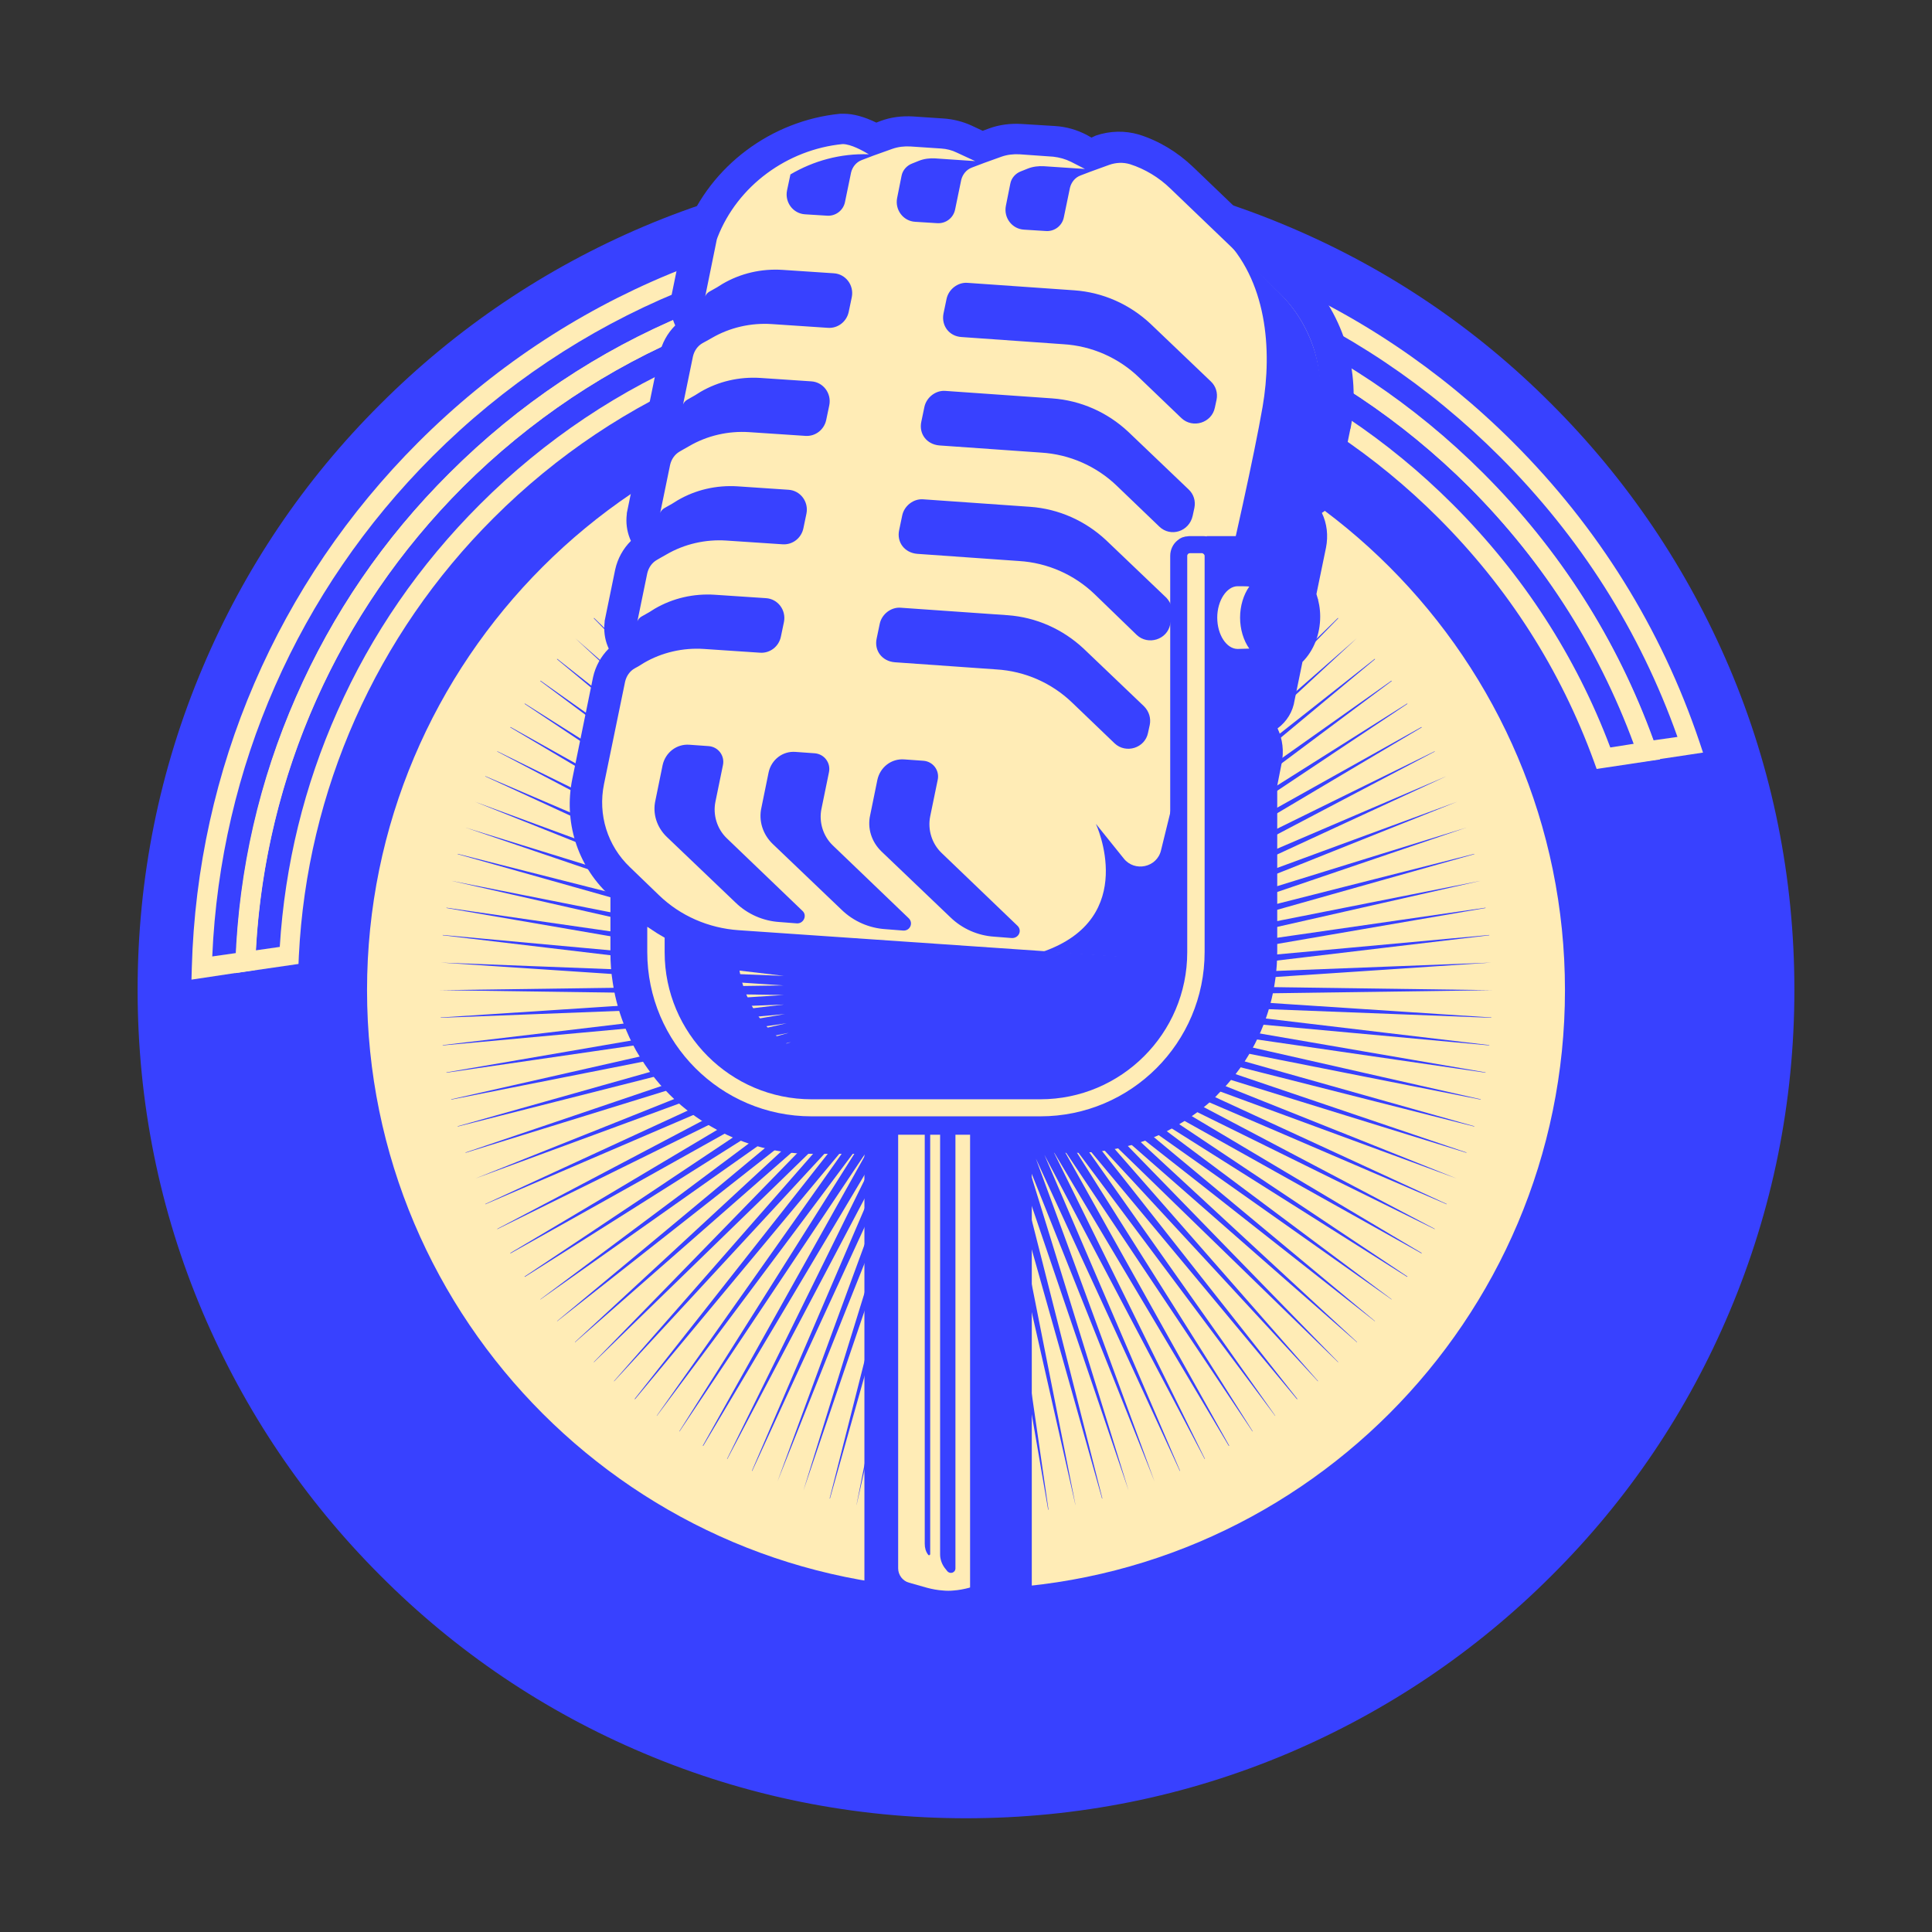 <svg xmlns="http://www.w3.org/2000/svg" xmlns:xlink="http://www.w3.org/1999/xlink" width="500" zoomAndPan="magnify"
     viewBox="0 0 375 375" height="500" preserveAspectRatio="xMidYMid meet" version="1.0">
    <rect x="0" y="0" width="375" height="375" fill="#333333" stroke="none"/>
    <defs>
        <g/>
        <clipPath id="023f24adaa">
            <path d="M 27 31 L 348 31 L 348 352.828 L 27 352.828 Z M 27 31 " clip-rule="nonzero"/>
        </clipPath>
        <clipPath id="4ef13b65a4">
            <path d="M 26.695 31 L 348.445 31 L 348.445 352.828 L 26.695 352.828 Z M 26.695 31 "
                  clip-rule="nonzero"/>
        </clipPath>
        <clipPath id="11d70602e6">
            <path d="M 110 22.078 L 263 22.078 L 263 316 L 110 316 Z M 110 22.078 " clip-rule="nonzero"/>
        </clipPath>
    </defs>
    <g clip-path="url(#023f24adaa)">
        <path fill="#3841ff"
              d="M 347.957 192.195 C 347.957 194.824 347.895 197.449 347.766 200.07 C 347.637 202.691 347.445 205.312 347.188 207.926 C 346.93 210.539 346.609 213.145 346.223 215.742 C 345.836 218.34 345.387 220.926 344.875 223.5 C 344.363 226.078 343.789 228.637 343.148 231.184 C 342.512 233.734 341.812 236.262 341.051 238.777 C 340.289 241.289 339.465 243.781 338.578 246.254 C 337.695 248.727 336.75 251.176 335.746 253.602 C 334.738 256.027 333.676 258.43 332.555 260.801 C 331.43 263.176 330.25 265.52 329.012 267.836 C 327.773 270.152 326.48 272.438 325.129 274.688 C 323.781 276.941 322.375 279.16 320.918 281.344 C 319.457 283.527 317.945 285.672 316.383 287.781 C 314.816 289.891 313.203 291.961 311.535 293.992 C 309.871 296.02 308.156 298.008 306.391 299.953 C 304.629 301.898 302.82 303.801 300.961 305.66 C 299.105 307.516 297.203 309.324 295.258 311.09 C 293.312 312.852 291.324 314.566 289.293 316.234 C 287.266 317.898 285.195 319.516 283.086 321.078 C 280.977 322.645 278.828 324.156 276.645 325.613 C 274.461 327.074 272.246 328.477 269.992 329.828 C 267.738 331.176 265.457 332.473 263.141 333.711 C 260.824 334.945 258.48 336.129 256.105 337.25 C 253.73 338.371 251.332 339.438 248.906 340.441 C 246.48 341.445 244.031 342.391 241.559 343.277 C 239.086 344.16 236.59 344.984 234.078 345.746 C 231.566 346.508 229.035 347.211 226.488 347.848 C 223.941 348.484 221.379 349.059 218.805 349.574 C 216.227 350.086 213.641 350.535 211.043 350.918 C 208.445 351.305 205.84 351.625 203.227 351.883 C 200.613 352.141 197.996 352.332 195.375 352.461 C 192.75 352.59 190.125 352.656 187.5 352.656 C 184.875 352.656 182.25 352.59 179.625 352.461 C 177.004 352.332 174.387 352.141 171.773 351.883 C 169.16 351.625 166.555 351.305 163.957 350.918 C 161.359 350.535 158.77 350.086 156.195 349.574 C 153.621 349.059 151.059 348.484 148.512 347.848 C 145.965 347.211 143.434 346.508 140.922 345.746 C 138.406 344.984 135.914 344.16 133.441 343.277 C 130.969 342.391 128.52 341.445 126.094 340.441 C 123.668 339.438 121.27 338.371 118.895 337.25 C 116.52 336.129 114.176 334.945 111.859 333.711 C 109.543 332.473 107.258 331.176 105.008 329.828 C 102.754 328.477 100.535 327.074 98.352 325.613 C 96.168 324.156 94.023 322.645 91.914 321.078 C 89.805 319.516 87.734 317.898 85.707 316.234 C 83.676 314.566 81.688 312.852 79.742 311.09 C 77.797 309.324 75.895 307.516 74.039 305.66 C 72.18 303.801 70.371 301.898 68.605 299.953 C 66.844 298.008 65.129 296.02 63.465 293.992 C 61.797 291.961 60.184 289.891 58.617 287.781 C 57.055 285.672 55.543 283.527 54.082 281.344 C 52.625 279.16 51.219 276.941 49.871 274.688 C 48.52 272.438 47.227 270.152 45.988 267.836 C 44.75 265.52 43.57 263.176 42.445 260.801 C 41.324 258.43 40.258 256.027 39.254 253.602 C 38.25 251.176 37.305 248.727 36.422 246.254 C 35.535 243.781 34.711 241.289 33.949 238.777 C 33.188 236.262 32.488 233.734 31.848 231.184 C 31.211 228.637 30.637 226.078 30.125 223.5 C 29.613 220.926 29.164 218.34 28.777 215.742 C 28.391 213.145 28.07 210.539 27.812 207.926 C 27.555 205.312 27.363 202.691 27.234 200.07 C 27.105 197.449 27.039 194.824 27.039 192.195 C 27.039 189.57 27.105 186.945 27.234 184.324 C 27.363 181.699 27.555 179.082 27.812 176.469 C 28.07 173.855 28.391 171.25 28.777 168.652 C 29.164 166.055 29.613 163.469 30.125 160.895 C 30.637 158.316 31.211 155.754 31.848 153.207 C 32.488 150.66 33.188 148.133 33.949 145.617 C 34.711 143.105 35.535 140.613 36.422 138.141 C 37.305 135.668 38.25 133.219 39.254 130.793 C 40.258 128.367 41.324 125.965 42.445 123.59 C 43.57 121.219 44.75 118.871 45.988 116.559 C 47.227 114.242 48.52 111.957 49.871 109.703 C 51.219 107.453 52.625 105.234 54.082 103.051 C 55.543 100.867 57.055 98.719 58.617 96.613 C 60.184 94.504 61.797 92.434 63.465 90.402 C 65.129 88.371 66.844 86.387 68.605 84.438 C 70.371 82.492 72.18 80.594 74.039 78.734 C 75.895 76.879 77.797 75.066 79.742 73.305 C 81.688 71.539 83.676 69.824 85.707 68.16 C 87.734 66.496 89.805 64.879 91.914 63.316 C 94.023 61.75 96.168 60.238 98.352 58.781 C 100.535 57.32 102.754 55.918 105.008 54.566 C 107.258 53.215 109.543 51.922 111.859 50.684 C 114.176 49.445 116.52 48.266 118.895 47.145 C 121.27 46.02 123.668 44.957 126.094 43.953 C 128.52 42.945 130.969 42.004 133.441 41.117 C 135.914 40.234 138.406 39.41 140.922 38.648 C 143.434 37.883 145.965 37.184 148.512 36.547 C 151.059 35.91 153.621 35.332 156.195 34.82 C 158.77 34.309 161.359 33.859 163.957 33.473 C 166.555 33.09 169.16 32.77 171.773 32.512 C 174.387 32.254 177.004 32.059 179.625 31.93 C 182.25 31.801 184.875 31.738 187.5 31.738 C 190.125 31.738 192.75 31.801 195.375 31.93 C 197.996 32.059 200.613 32.254 203.227 32.512 C 205.84 32.77 208.445 33.09 211.043 33.473 C 213.641 33.859 216.227 34.309 218.805 34.82 C 221.379 35.332 223.941 35.91 226.488 36.547 C 229.035 37.184 231.566 37.883 234.078 38.648 C 236.59 39.41 239.086 40.234 241.559 41.117 C 244.031 42.004 246.48 42.945 248.906 43.953 C 251.332 44.957 253.73 46.02 256.105 47.145 C 258.48 48.266 260.824 49.445 263.141 50.684 C 265.457 51.922 267.738 53.215 269.992 54.566 C 272.246 55.918 274.461 57.32 276.645 58.781 C 278.828 60.238 280.977 61.75 283.086 63.316 C 285.195 64.879 287.266 66.496 289.293 68.16 C 291.324 69.824 293.312 71.539 295.258 73.305 C 297.203 75.066 299.105 76.879 300.961 78.734 C 302.82 80.594 304.629 82.492 306.391 84.438 C 308.156 86.387 309.871 88.371 311.535 90.402 C 313.203 92.434 314.816 94.504 316.383 96.613 C 317.945 98.719 319.457 100.867 320.918 103.051 C 322.375 105.234 323.781 107.453 325.129 109.703 C 326.48 111.957 327.773 114.242 329.012 116.559 C 330.25 118.871 331.43 121.219 332.555 123.59 C 333.676 125.965 334.738 128.367 335.746 130.793 C 336.75 133.219 337.695 135.668 338.578 138.141 C 339.465 140.613 340.289 143.105 341.051 145.617 C 341.812 148.133 342.512 150.66 343.148 153.207 C 343.789 155.754 344.363 158.316 344.875 160.895 C 345.387 163.469 345.836 166.055 346.223 168.652 C 346.609 171.25 346.93 173.855 347.188 176.469 C 347.445 179.082 347.637 181.699 347.766 184.324 C 347.895 186.945 347.957 189.57 347.957 192.195 Z M 347.957 192.195 "
              fill-opacity="1" fill-rule="nonzero"/>
    </g>
    <g clip-path="url(#4ef13b65a4)">
        <path fill="#3841ff"
              d="M 187.5 352.922 C 165.797 352.922 144.754 348.688 124.902 340.281 C 105.781 332.211 88.578 320.629 73.82 305.809 C 59.066 291.055 47.488 273.848 39.348 254.727 C 30.945 234.941 26.711 213.836 26.711 192.129 C 26.711 170.426 30.945 149.387 39.348 129.535 C 47.422 110.414 59 93.207 73.82 78.453 C 88.578 63.695 105.781 52.117 124.902 43.98 C 144.688 35.574 165.797 31.34 187.5 31.34 C 209.203 31.34 230.246 35.574 250.094 43.98 C 269.219 52.051 286.422 63.633 301.176 78.453 C 315.934 93.207 327.512 110.414 335.652 129.535 C 344.055 149.32 348.289 170.426 348.289 192.129 C 348.289 213.836 344.055 234.875 335.652 254.727 C 327.578 273.848 316 291.055 301.176 305.809 C 286.422 320.562 269.219 332.145 250.094 340.281 C 230.246 348.688 209.203 352.922 187.5 352.922 Z M 187.5 32.004 C 99.164 32.004 27.305 103.863 27.305 192.195 C 27.305 280.531 99.164 352.391 187.5 352.391 C 275.836 352.391 347.695 280.531 347.695 192.195 C 347.695 103.863 275.836 32.004 187.5 32.004 Z M 187.5 32.004 "
              fill-opacity="1" fill-rule="nonzero"/>
    </g>
    <path fill="#ffecb6"
          d="M 37.164 190.145 L 37.23 187.828 C 38.289 149.32 53.906 113.125 81.168 85.863 C 109.555 57.477 147.27 41.863 187.434 41.863 C 227.598 41.863 265.312 57.477 293.699 85.863 C 310.242 102.406 322.418 121.992 329.828 143.895 L 330.555 146.078 L 318.25 147.93 L 317.852 146.473 C 310.969 126.887 299.988 109.418 285.164 94.531 C 259.027 68.461 224.355 54.102 187.5 54.102 C 150.645 54.102 115.973 68.461 89.836 94.531 L 88.512 93.207 L 89.836 94.531 C 65.152 119.211 50.859 151.965 49.539 186.703 L 49.473 188.293 Z M 187.5 45.699 C 148.395 45.699 111.605 60.918 83.945 88.578 C 57.875 114.648 42.789 148.988 41.199 185.645 L 45.832 184.984 C 46.691 167.715 50.598 151.039 57.477 135.293 C 64.559 119.082 74.551 104.457 87.254 91.82 C 114.051 65.02 149.719 50.266 187.566 50.266 C 225.48 50.266 261.078 65.02 287.879 91.82 C 302.766 106.707 313.883 124.176 320.961 143.695 L 325.594 143.035 C 318.316 122.52 306.734 104.258 291.121 88.645 C 263.395 60.918 226.605 45.699 187.5 45.699 Z M 187.5 45.699 "
          fill-opacity="1" fill-rule="nonzero"/>
    <path fill="#ffecb6"
          d="M 45.633 188.887 L 45.699 186.574 C 46.363 168.707 50.332 151.504 57.41 135.359 C 64.492 119.148 74.484 104.523 87.188 91.887 C 113.984 65.086 149.652 50.332 187.5 50.332 C 225.348 50.332 261.012 65.086 287.812 91.887 C 303.098 107.172 314.41 125.102 321.426 145.219 L 322.219 147.402 L 309.91 149.254 L 309.383 147.797 C 302.898 130 292.773 114.117 279.211 100.555 C 254.727 76.07 222.172 62.574 187.5 62.574 C 152.895 62.574 120.273 76.07 95.789 100.555 C 73.027 123.25 59.594 153.422 58.008 185.516 L 57.941 187.102 Z M 187.5 54.102 C 150.645 54.102 115.973 68.461 89.836 94.531 C 65.75 118.684 51.523 150.512 49.672 184.457 L 54.301 183.793 C 55.293 167.848 59.066 152.496 65.484 138.07 C 72.102 123.117 81.43 109.617 93.145 97.906 C 118.352 72.695 151.902 58.801 187.566 58.801 C 223.23 58.801 256.777 72.695 281.988 97.906 C 295.555 111.473 305.875 127.352 312.559 145.086 L 317.191 144.355 C 310.309 125.633 299.59 108.957 285.23 94.598 C 259.027 68.461 224.355 54.102 187.5 54.102 Z M 187.5 54.102 "
          fill-opacity="1" fill-rule="nonzero"/>
    <path fill="#ffecb6"
          d="M 303.957 192.195 C 303.957 194.102 303.91 196.008 303.816 197.91 C 303.723 199.816 303.582 201.715 303.395 203.613 C 303.211 205.508 302.977 207.398 302.695 209.285 C 302.418 211.172 302.09 213.047 301.719 214.918 C 301.348 216.785 300.93 218.645 300.465 220.492 C 300.004 222.344 299.496 224.18 298.941 226.004 C 298.391 227.828 297.793 229.637 297.148 231.43 C 296.508 233.223 295.82 235.004 295.094 236.762 C 294.363 238.523 293.59 240.266 292.777 241.988 C 291.961 243.711 291.105 245.414 290.207 247.094 C 289.309 248.773 288.367 250.434 287.387 252.066 C 286.41 253.703 285.391 255.312 284.332 256.898 C 283.27 258.48 282.176 260.039 281.039 261.57 C 279.902 263.102 278.73 264.602 277.523 266.078 C 276.312 267.551 275.07 268.992 273.789 270.406 C 272.508 271.816 271.195 273.195 269.848 274.543 C 268.5 275.891 267.121 277.207 265.707 278.484 C 264.297 279.766 262.852 281.012 261.379 282.219 C 259.906 283.43 258.402 284.602 256.875 285.734 C 255.344 286.871 253.785 287.969 252.199 289.027 C 250.613 290.086 249.004 291.105 247.371 292.086 C 245.734 293.066 244.078 294.004 242.398 294.902 C 240.715 295.801 239.016 296.656 237.293 297.473 C 235.57 298.289 233.828 299.059 232.066 299.789 C 230.305 300.52 228.527 301.203 226.734 301.848 C 224.938 302.488 223.129 303.086 221.305 303.641 C 219.48 304.191 217.645 304.699 215.797 305.164 C 213.949 305.625 212.09 306.043 210.219 306.418 C 208.352 306.789 206.473 307.113 204.586 307.395 C 202.703 307.672 200.812 307.906 198.914 308.094 C 197.02 308.281 195.117 308.422 193.215 308.512 C 191.309 308.605 189.406 308.652 187.5 308.652 C 185.594 308.652 183.688 308.605 181.785 308.512 C 179.883 308.422 177.98 308.281 176.086 308.094 C 174.188 307.906 172.297 307.672 170.41 307.395 C 168.527 307.113 166.648 306.789 164.781 306.418 C 162.91 306.043 161.051 305.625 159.203 305.164 C 157.355 304.699 155.52 304.191 153.695 303.641 C 151.871 303.086 150.062 302.488 148.266 301.848 C 146.473 301.203 144.695 300.52 142.934 299.789 C 141.172 299.059 139.43 298.289 137.707 297.473 C 135.984 296.656 134.281 295.801 132.602 294.902 C 130.922 294.004 129.262 293.066 127.629 292.086 C 125.992 291.105 124.383 290.086 122.801 289.027 C 121.215 287.969 119.656 286.871 118.125 285.734 C 116.594 284.602 115.094 283.43 113.621 282.219 C 112.148 281.012 110.703 279.766 109.293 278.484 C 107.879 277.207 106.5 275.891 105.152 274.543 C 103.805 273.195 102.492 271.816 101.211 270.406 C 99.93 268.992 98.688 267.551 97.477 266.078 C 96.27 264.602 95.098 263.102 93.961 261.57 C 92.824 260.039 91.727 258.48 90.668 256.898 C 89.609 255.312 88.59 253.703 87.609 252.066 C 86.633 250.434 85.691 248.773 84.793 247.094 C 83.895 245.414 83.039 243.711 82.223 241.988 C 81.41 240.266 80.637 238.523 79.906 236.762 C 79.18 235.004 78.492 233.223 77.852 231.43 C 77.207 229.637 76.609 227.828 76.059 226.004 C 75.504 224.18 74.996 222.344 74.531 220.492 C 74.07 218.645 73.652 216.785 73.281 214.918 C 72.91 213.047 72.582 211.172 72.305 209.285 C 72.023 207.398 71.789 205.508 71.605 203.613 C 71.418 201.715 71.277 199.816 71.184 197.91 C 71.09 196.008 71.043 194.102 71.043 192.195 C 71.043 190.289 71.09 188.387 71.184 186.484 C 71.277 184.578 71.418 182.68 71.605 180.781 C 71.789 178.887 72.023 176.996 72.305 175.109 C 72.582 173.223 72.91 171.348 73.281 169.477 C 73.652 167.609 74.07 165.75 74.531 163.898 C 74.996 162.051 75.504 160.215 76.059 158.391 C 76.609 156.566 77.207 154.758 77.852 152.965 C 78.492 151.168 79.18 149.391 79.906 147.629 C 80.637 145.871 81.41 144.129 82.223 142.406 C 83.039 140.684 83.895 138.98 84.793 137.301 C 85.691 135.617 86.633 133.961 87.609 132.324 C 88.59 130.691 89.609 129.082 90.668 127.496 C 91.727 125.91 92.824 124.355 93.961 122.824 C 95.098 121.293 96.27 119.789 97.477 118.316 C 98.688 116.844 99.93 115.402 101.211 113.988 C 102.492 112.578 103.805 111.195 105.152 109.848 C 106.5 108.5 107.879 107.188 109.293 105.906 C 110.703 104.629 112.148 103.383 113.621 102.176 C 115.094 100.965 116.594 99.793 118.125 98.656 C 119.656 97.523 121.215 96.426 122.801 95.367 C 124.383 94.309 125.992 93.289 127.629 92.309 C 129.262 91.328 130.922 90.391 132.602 89.492 C 134.281 88.594 135.984 87.734 137.707 86.922 C 139.43 86.105 141.172 85.332 142.934 84.605 C 144.695 83.875 146.473 83.191 148.266 82.547 C 150.062 81.906 151.871 81.309 153.695 80.754 C 155.52 80.203 157.355 79.691 159.203 79.23 C 161.051 78.766 162.91 78.348 164.781 77.977 C 166.648 77.605 168.527 77.281 170.41 77 C 172.297 76.719 174.188 76.488 176.086 76.301 C 177.98 76.113 179.883 75.973 181.785 75.879 C 183.688 75.785 185.594 75.738 187.5 75.738 C 189.406 75.738 191.309 75.785 193.215 75.879 C 195.117 75.973 197.02 76.113 198.914 76.301 C 200.812 76.488 202.703 76.719 204.586 77 C 206.473 77.281 208.352 77.605 210.219 77.977 C 212.09 78.348 213.949 78.766 215.797 79.23 C 217.645 79.691 219.48 80.203 221.305 80.754 C 223.129 81.309 224.938 81.906 226.734 82.547 C 228.527 83.191 230.305 83.875 232.066 84.605 C 233.828 85.332 235.57 86.105 237.293 86.922 C 239.016 87.734 240.715 88.594 242.398 89.492 C 244.078 90.391 245.734 91.328 247.371 92.309 C 249.004 93.289 250.613 94.309 252.199 95.367 C 253.785 96.426 255.344 97.523 256.875 98.656 C 258.402 99.793 259.906 100.965 261.379 102.176 C 262.852 103.383 264.297 104.629 265.707 105.906 C 267.121 107.188 268.5 108.5 269.848 109.848 C 271.195 111.195 272.508 112.578 273.789 113.988 C 275.07 115.402 276.312 116.844 277.523 118.316 C 278.73 119.789 279.902 121.293 281.039 122.824 C 282.176 124.355 283.27 125.91 284.332 127.496 C 285.391 129.082 286.41 130.691 287.387 132.324 C 288.367 133.961 289.309 135.617 290.207 137.301 C 291.105 138.98 291.961 140.684 292.777 142.406 C 293.59 144.129 294.363 145.871 295.094 147.629 C 295.82 149.391 296.508 151.168 297.148 152.965 C 297.793 154.758 298.391 156.566 298.941 158.391 C 299.496 160.215 300.004 162.051 300.465 163.898 C 300.93 165.75 301.348 167.609 301.719 169.477 C 302.09 171.348 302.418 173.223 302.695 175.109 C 302.977 176.996 303.211 178.887 303.395 180.781 C 303.582 182.68 303.723 184.578 303.816 186.484 C 303.91 188.387 303.957 190.289 303.957 192.195 Z M 303.957 192.195 "
          fill-opacity="1" fill-rule="nonzero"/>
    <path fill="#3841ff"
          d="M 187.5 308.852 C 171.75 308.852 156.465 305.742 142.109 299.656 C 128.211 293.766 115.773 285.363 105.055 274.645 C 94.336 263.922 85.93 251.484 80.043 237.59 C 73.953 223.23 70.844 207.945 70.844 192.195 C 70.844 176.449 73.953 161.164 80.043 146.805 C 85.93 132.91 94.336 120.469 105.055 109.75 C 115.773 99.031 128.211 90.629 142.109 84.738 C 156.465 78.652 171.75 75.543 187.5 75.543 C 203.246 75.543 218.531 78.652 232.891 84.738 C 246.785 90.629 259.227 99.031 269.945 109.75 C 280.664 120.469 289.07 132.91 294.957 146.805 C 301.047 161.164 304.156 176.449 304.156 192.195 C 304.156 207.945 301.047 223.23 294.957 237.59 C 289.07 251.484 280.664 263.922 269.945 274.645 C 259.227 285.363 246.785 293.766 232.891 299.656 C 218.531 305.742 203.246 308.852 187.5 308.852 Z M 187.5 75.938 C 123.383 75.938 71.242 128.078 71.242 192.195 C 71.242 256.312 123.383 308.457 187.5 308.457 C 251.617 308.457 303.758 256.312 303.758 192.195 C 303.758 128.078 251.617 75.938 187.5 75.938 Z M 187.5 75.938 "
          fill-opacity="1" fill-rule="nonzero"/>
    <path fill="#3841ff"
          d="M 289.598 192.195 L 222.898 191.27 L 289.465 186.836 L 222.832 189.418 L 289.07 181.543 L 289.07 181.477 L 222.637 187.566 L 288.34 176.25 L 288.34 176.184 L 222.305 185.711 L 287.414 170.957 L 221.906 183.926 L 286.156 165.797 L 286.156 165.73 L 221.445 182.141 L 284.637 160.633 L 220.914 180.352 L 282.848 155.605 L 220.254 178.633 L 280.797 150.645 L 219.461 176.91 L 278.48 145.879 L 278.48 145.812 L 218.598 175.258 L 275.969 141.18 L 275.902 141.113 L 217.672 173.668 L 273.188 136.613 L 273.121 136.551 L 216.68 172.148 L 270.145 132.184 L 270.078 132.117 L 215.621 170.625 L 266.902 127.945 L 266.836 127.879 L 214.43 169.172 L 263.395 123.844 L 213.172 167.781 L 259.758 120.008 L 259.691 119.941 L 211.852 166.523 L 255.852 116.301 L 255.785 116.301 L 210.527 165.266 L 251.816 112.859 L 251.75 112.793 L 209.07 164.074 L 247.516 109.617 L 247.516 109.551 L 207.551 163.016 L 243.148 106.574 L 243.082 106.508 L 206.027 162.023 L 238.582 103.797 L 238.516 103.73 L 204.371 161.098 L 233.883 101.215 L 233.816 101.215 L 202.719 160.238 L 229.055 98.898 L 228.988 98.898 L 201.062 159.441 L 224.09 96.848 L 199.344 158.781 L 219.062 95.062 L 197.559 158.254 L 213.969 93.539 L 213.902 93.539 L 195.77 157.723 L 208.738 92.281 L 193.984 157.391 L 203.512 91.355 L 203.445 91.355 L 192.133 157.062 L 198.219 90.629 L 198.152 90.629 L 190.277 156.863 L 192.859 90.23 L 192.793 90.23 L 188.426 156.797 L 187.5 90.098 L 186.574 156.797 L 182.207 90.23 L 182.141 90.23 L 184.719 156.863 L 176.848 90.629 L 176.781 90.629 L 182.867 157.062 L 171.555 91.355 L 171.488 91.355 L 181.016 157.391 L 166.258 92.281 L 179.23 157.723 L 161.098 93.539 L 161.031 93.539 L 177.441 158.254 L 155.938 95.062 L 175.656 158.781 L 150.91 96.848 L 173.934 159.441 L 146.012 98.898 L 145.945 98.898 L 172.281 160.238 L 141.18 101.215 L 141.117 101.215 L 170.625 161.098 L 136.484 103.73 L 136.418 103.797 L 168.973 162.023 L 131.918 106.508 L 131.852 106.574 L 167.449 163.016 L 127.484 109.551 L 127.484 109.617 L 165.93 164.074 L 123.25 112.793 L 123.184 112.859 L 164.473 165.266 L 119.215 116.301 L 119.148 116.301 L 163.148 166.523 L 115.309 119.941 L 115.242 120.008 L 161.828 167.781 L 111.605 123.844 L 160.57 169.172 L 108.164 127.879 L 108.098 127.945 L 159.379 170.625 L 104.922 132.117 L 104.855 132.184 L 158.32 172.148 L 101.879 136.551 L 101.812 136.613 L 157.328 173.668 L 99.098 141.113 L 99.031 141.18 L 156.402 175.258 L 96.52 145.812 L 96.52 145.879 L 155.539 176.91 L 94.203 150.645 L 94.203 150.711 L 154.746 178.633 L 92.152 155.605 L 154.086 180.352 L 90.363 160.633 L 153.555 182.141 L 88.844 165.73 L 88.844 165.797 L 153.094 183.926 L 87.586 170.957 L 152.695 185.711 L 86.66 176.184 L 86.66 176.25 L 152.363 187.566 L 85.93 181.477 L 85.93 181.543 L 152.164 189.418 L 85.535 186.836 L 152.098 191.27 L 85.402 192.195 L 152.098 193.125 L 85.535 197.492 L 85.535 197.555 L 152.164 194.977 L 85.93 202.852 L 85.93 202.918 L 152.363 196.828 L 86.66 208.145 L 86.66 208.211 L 152.695 198.613 L 87.586 213.371 L 87.586 213.438 L 153.094 200.469 L 88.844 218.598 L 88.844 218.664 L 153.555 202.254 L 90.363 223.691 L 90.363 223.758 L 154.086 204.043 L 92.152 228.789 L 154.746 205.762 L 94.203 233.684 L 94.203 233.75 L 155.539 207.414 L 96.52 238.516 L 96.52 238.582 L 156.402 209.07 L 99.031 243.215 L 99.098 243.277 L 157.328 210.723 L 101.812 247.777 L 101.879 247.844 L 158.32 212.246 L 104.855 252.211 L 104.922 252.211 L 159.379 213.77 L 108.098 256.445 L 108.164 256.445 L 160.57 215.223 L 111.605 260.484 L 111.605 260.551 L 161.828 216.547 L 115.242 264.387 L 115.309 264.387 L 163.148 217.871 L 119.148 268.094 L 119.215 268.094 L 164.473 219.129 L 123.184 271.531 L 123.25 271.598 L 165.93 220.32 L 127.484 274.777 L 127.484 274.84 L 167.449 221.379 L 131.852 277.82 L 131.918 277.82 L 168.973 222.371 L 136.418 280.598 L 136.484 280.664 L 170.625 223.297 L 141.117 283.18 L 141.18 283.18 L 172.281 224.156 L 145.945 285.496 L 146.012 285.496 L 173.934 224.883 L 150.91 287.547 L 175.656 225.547 L 155.938 289.332 L 177.441 226.141 L 161.031 290.855 L 161.098 290.855 L 179.23 226.605 L 166.258 292.047 L 166.258 292.113 L 181.016 227 L 171.488 293.039 L 171.555 293.039 L 182.867 227.332 L 176.781 293.766 L 176.848 293.766 L 184.719 227.531 L 182.141 294.164 L 182.207 294.164 L 186.574 227.598 L 187.5 294.297 L 188.426 227.598 L 192.793 294.164 L 192.859 294.164 L 190.277 227.531 L 198.152 293.766 L 198.219 293.766 L 192.133 227.332 L 203.445 293.039 L 203.512 293.039 L 193.984 227 L 208.738 292.113 L 208.738 292.047 L 195.77 226.605 L 213.902 290.855 L 213.969 290.855 L 197.559 226.141 L 219.062 289.332 L 199.344 225.547 L 224.09 287.547 L 201.062 224.883 L 228.988 285.496 L 229.055 285.496 L 202.719 224.156 L 233.816 283.18 L 233.883 283.18 L 204.371 223.297 L 238.516 280.664 L 238.582 280.598 L 206.027 222.371 L 243.082 277.82 L 243.148 277.82 L 207.551 221.379 L 247.516 274.84 L 247.516 274.777 L 209.07 220.32 L 251.75 271.598 L 251.816 271.531 L 210.527 219.129 L 255.785 268.094 L 255.852 268.094 L 211.852 217.871 L 259.691 264.387 L 259.758 264.387 L 213.172 216.547 L 263.395 260.551 L 263.395 260.484 L 214.43 215.223 L 266.836 256.445 L 266.902 256.445 L 215.621 213.77 L 270.078 252.211 L 270.145 252.211 L 216.68 212.246 L 273.121 247.844 L 273.188 247.777 L 217.672 210.723 L 275.902 243.277 L 275.969 243.215 L 218.598 209.07 L 278.48 238.582 L 278.48 238.516 L 219.461 207.414 L 280.797 233.75 L 280.797 233.684 L 220.254 205.762 L 282.848 228.789 L 220.914 204.043 L 284.637 223.758 L 284.637 223.691 L 221.445 202.254 L 286.156 218.664 L 286.156 218.598 L 221.906 200.469 L 287.414 213.438 L 287.414 213.371 L 222.305 198.613 L 288.34 208.211 L 288.34 208.145 L 222.637 196.828 L 289.07 202.918 L 289.07 202.852 L 222.832 194.977 L 289.465 197.555 L 289.465 197.492 L 222.898 193.125 Z M 289.598 192.195 "
          fill-opacity="1" fill-rule="nonzero"/>
    <g clip-path="url(#11d70602e6)">
        <path fill="#3841ff"
              d="M 200.27 315.27 L 200.27 223.758 L 208.938 223.758 C 209.602 223.758 210.262 223.758 210.922 223.691 C 213.57 223.562 216.152 223.164 218.664 222.504 C 219.262 222.371 219.922 222.172 220.52 221.973 C 222.965 221.246 225.281 220.254 227.531 218.996 C 229.188 218.07 230.773 217.078 232.297 215.953 C 233.289 215.223 234.281 214.43 235.207 213.57 C 235.672 213.172 236.133 212.711 236.531 212.246 C 237.391 211.387 238.25 210.461 239.047 209.469 C 240.234 208.012 241.359 206.488 242.289 204.902 C 245.992 198.812 247.91 191.801 247.91 184.652 L 247.91 152.496 L 248.773 148.129 C 249.234 145.812 248.969 143.496 247.977 141.379 C 249.766 140.055 250.957 138.137 251.285 135.887 L 252.809 128.477 C 254.992 126.293 256.25 123.117 256.25 119.676 C 256.25 118.152 255.984 116.699 255.52 115.309 C 255.52 115.176 255.586 115.109 255.586 114.977 L 257.375 106.309 C 257.836 103.992 257.574 101.613 256.578 99.562 C 256.711 99.43 256.91 99.363 257.043 99.23 C 258.434 98.238 259.359 96.715 259.691 95.062 L 262.07 83.414 C 262.07 83.348 262.07 83.281 262.137 83.219 C 263.195 77.727 262.867 71.969 261.211 66.609 C 259.492 61.184 256.449 56.219 252.344 52.316 L 231.566 32.398 C 228.523 29.488 224.887 27.305 221.047 26.113 C 218.336 25.32 215.422 25.387 212.711 26.312 L 211.852 26.707 L 210.922 26.18 C 209.004 25.188 206.953 24.59 204.77 24.461 L 198.285 24.062 C 196.168 23.93 193.984 24.195 192 24.922 L 190.742 25.387 L 188.625 24.395 C 186.902 23.598 185.051 23.137 183.199 23.004 L 177.242 22.605 C 175.059 22.473 172.941 22.738 170.957 23.465 L 170.098 23.797 C 167.781 22.672 165.664 22.078 163.746 22.078 C 163.547 22.078 163.281 22.078 163.082 22.078 C 149.719 23.398 137.938 32.199 133.109 44.508 C 133.043 44.773 132.91 45.039 132.844 45.234 L 132.711 45.699 C 132.711 45.832 132.645 45.965 132.645 46.098 L 130.328 57.41 C 130.266 57.609 130.266 57.809 130.266 58.008 C 130.066 59.594 130.266 61.25 130.859 62.703 L 131.059 63.168 C 129.535 64.691 128.477 66.609 128.016 68.727 L 126.027 78.387 C 125.961 78.586 125.961 78.785 125.961 78.914 C 125.766 80.504 125.961 82.16 126.559 83.613 L 126.758 84.078 C 125.234 85.598 124.176 87.52 123.715 89.637 L 121.727 99.297 C 121.66 99.496 121.66 99.691 121.66 99.824 C 121.465 101.414 121.66 103 122.258 104.523 L 122.457 104.988 C 120.934 106.508 119.875 108.426 119.41 110.543 L 117.426 120.207 C 117.359 120.402 117.359 120.602 117.359 120.734 C 117.164 122.324 117.359 123.977 117.957 125.434 L 118.156 125.895 C 116.633 127.418 115.574 129.336 115.109 131.453 L 111.074 151.238 C 109.422 159.441 112 167.848 118.09 173.602 L 118.484 174 L 118.484 184.852 C 118.484 186.836 118.617 188.82 118.949 190.809 C 119.41 193.984 120.34 197.094 121.594 200.07 C 121.926 200.863 122.324 201.727 122.785 202.652 C 123.25 203.578 123.715 204.371 124.176 205.102 C 125.5 207.219 126.957 209.27 128.676 211.121 C 129.535 212.047 130.395 212.906 131.324 213.77 C 136.02 218.004 141.711 221.113 147.797 222.699 C 149.055 223.031 150.312 223.297 151.637 223.496 C 153.555 223.824 155.605 223.957 157.59 223.957 L 167.781 223.957 L 167.781 315.469 L 200.27 315.469 Z M 208.277 205.23 C 206.227 205.895 204.109 206.227 201.926 206.227 L 164.605 206.227 C 153.754 206.227 144.754 198.086 143.43 187.633 C 143.43 187.633 143.496 187.633 143.496 187.633 L 217.211 192.727 C 218.797 192.859 220.387 192.793 221.906 192.594 C 219.723 198.219 215.16 202.785 209.336 204.902 C 208.938 204.969 208.609 205.102 208.277 205.23 Z M 208.277 205.23 "
              fill-opacity="1" fill-rule="nonzero"/>
    </g>
    <path fill="#3841ff"
          d="M 258.234 67.07 C 256.711 62.242 253.934 57.809 250.293 54.301 L 229.383 34.254 C 226.738 31.738 223.562 29.82 220.32 28.828 C 219.461 28.562 218.465 28.43 217.539 28.43 C 216.414 28.43 215.289 28.629 214.23 29.023 L 211.852 29.887 L 209.469 28.629 C 208.012 27.832 206.426 27.438 204.77 27.305 L 198.219 26.84 C 197.953 26.84 197.691 26.84 197.426 26.84 C 196.035 26.84 194.711 27.105 193.391 27.57 L 190.742 28.496 L 187.234 26.906 C 185.91 26.312 184.523 25.98 183.066 25.848 L 177.109 25.453 C 176.848 25.453 176.582 25.453 176.316 25.453 C 174.926 25.453 173.605 25.715 172.281 26.113 L 169.832 26.973 C 168.246 26.047 165.863 24.922 163.746 24.922 C 163.613 24.922 163.547 24.922 163.414 24.922 C 151.371 26.113 140.719 34.055 136.418 45.105 C 136.352 45.234 136.352 45.301 136.285 45.434 L 136.152 45.832 C 136.152 45.898 136.152 45.965 136.086 46.031 L 133.77 57.41 C 133.77 57.477 133.703 57.609 133.703 57.676 C 133.57 58.602 133.703 59.594 134.035 60.453 L 134.762 62.109 L 134.301 64.293 C 132.844 65.352 131.785 66.875 131.387 68.727 L 129.402 78.453 C 129.402 78.52 129.336 78.652 129.336 78.719 C 129.203 79.645 129.336 80.637 129.668 81.496 L 130.395 83.152 L 129.934 85.336 C 128.477 86.395 127.418 87.914 127.02 89.77 L 125.035 99.496 C 125.035 99.562 124.969 99.691 124.969 99.758 C 124.84 100.684 124.969 101.68 125.301 102.539 L 126.027 104.191 L 125.566 106.375 C 124.109 107.434 123.051 108.957 122.656 110.809 L 120.668 120.535 C 120.668 120.602 120.602 120.734 120.602 120.801 C 120.473 121.727 120.602 122.719 120.934 123.578 L 121.66 125.234 L 121.199 127.418 C 119.742 128.477 118.684 130 118.289 131.852 L 114.184 151.77 C 112.73 158.781 114.98 165.863 120.141 170.824 L 124.902 175.391 C 124.84 175.324 124.773 175.258 124.707 175.191 C 124.773 175.258 124.84 175.324 124.902 175.391 L 125.766 176.184 C 130.527 180.684 136.684 183.461 143.234 183.926 L 217.406 189.02 C 217.938 189.086 218.402 189.086 218.93 189.086 C 223.957 189.086 228.855 187.367 232.758 184.191 C 236.664 181.016 239.375 176.516 240.434 171.551 L 241.098 168.375 C 241.559 165.992 240.832 163.547 239.047 161.824 L 239.309 160.699 L 241.23 159.707 C 242.551 158.98 243.477 157.723 243.676 156.199 L 245.465 147.336 C 245.926 144.953 245.199 142.504 243.414 140.785 L 243.676 139.66 L 245.598 138.668 C 246.918 137.938 247.844 136.68 248.043 135.16 L 249.832 126.293 C 250.293 123.91 249.566 121.461 247.781 119.742 L 247.977 118.617 L 249.898 117.625 C 251.219 116.898 252.148 115.641 252.344 114.117 L 254.133 105.25 C 254.594 102.867 253.867 100.422 252.082 98.699 L 252.277 97.574 L 254.199 96.582 C 254.527 96.383 254.859 96.188 255.125 95.922 C 255.785 95.457 256.316 94.73 256.449 93.938 L 258.828 82.355 L 258.828 82.223 C 258.828 82.16 258.828 82.16 258.828 82.094 C 260.02 76.996 259.758 71.836 258.234 67.07 Z M 258.234 67.07 "
          fill-opacity="1" fill-rule="nonzero"/>
    <path fill="#3841ff"
          d="M 122.852 173.074 L 124.574 174.727 C 124.707 174.859 124.84 174.926 124.969 175.059 C 124.84 174.926 124.707 174.859 124.574 174.727 Z M 122.852 173.074 "
          fill-opacity="1" fill-rule="nonzero"/>
    <path fill="#ffecb6"
          d="M 248.043 56.617 L 227.137 36.566 C 224.953 34.449 222.238 32.797 219.328 31.871 C 218.004 31.473 216.613 31.539 215.289 32.004 L 211.652 33.324 L 209.734 34.055 C 208.672 34.449 207.945 35.375 207.68 36.438 L 206.488 42.191 C 206.16 43.848 204.637 44.973 202.984 44.84 L 198.75 44.574 C 196.434 44.441 194.777 42.258 195.242 39.941 L 196.102 35.641 C 196.301 34.582 197.094 33.656 198.152 33.258 L 199.477 32.73 C 200.469 32.332 201.594 32.199 202.652 32.266 L 210.594 32.797 L 207.879 31.406 C 206.82 30.879 205.629 30.547 204.438 30.414 L 197.887 29.949 C 196.695 29.887 195.508 30.016 194.383 30.414 L 191.074 31.605 L 188.625 32.531 C 187.566 32.93 186.84 33.855 186.574 34.914 L 185.383 40.672 C 185.051 42.324 183.531 43.449 181.875 43.316 L 177.641 43.051 C 175.324 42.922 173.672 40.738 174.133 38.422 L 174.992 34.121 C 175.191 33.062 175.988 32.133 177.047 31.738 L 178.367 31.207 C 179.359 30.812 180.484 30.68 181.543 30.746 L 189.285 31.273 L 185.715 29.621 C 184.785 29.156 183.727 28.891 182.668 28.828 L 176.715 28.43 C 175.523 28.363 174.332 28.496 173.207 28.891 L 169.5 30.215 L 167.254 31.074 C 166.195 31.473 165.465 32.398 165.199 33.457 L 164.012 39.215 C 163.68 40.867 162.156 41.992 160.504 41.863 L 156.27 41.598 C 153.953 41.465 152.297 39.281 152.762 36.965 L 153.422 33.855 C 157.922 31.207 163.148 29.754 168.641 29.949 C 167.516 29.289 165.199 27.965 163.547 27.965 C 152.828 29.023 143.168 36.039 139.262 46.098 L 139.129 46.492 L 136.879 57.543 C 137.012 57.145 137.344 56.816 137.676 56.617 L 139.195 55.758 L 140.254 55.094 C 143.762 53.043 147.797 52.117 151.902 52.383 L 161.828 53.043 C 164.141 53.176 165.797 55.359 165.332 57.676 L 164.738 60.52 C 164.34 62.441 162.621 63.762 160.703 63.633 L 149.785 62.902 C 145.746 62.637 141.645 63.566 138.137 65.617 L 137.078 66.211 L 136.352 66.609 C 135.426 67.137 134.762 68.062 134.5 69.188 L 132.578 78.52 C 132.711 78.121 133.043 77.793 133.375 77.594 L 134.895 76.73 L 135.953 76.07 C 139.461 74.02 143.496 73.094 147.602 73.359 L 157.461 74.02 C 159.773 74.152 161.43 76.336 160.965 78.652 L 160.371 81.496 C 159.973 83.414 158.254 84.738 156.336 84.605 L 145.418 83.879 C 141.379 83.613 137.277 84.539 133.77 86.59 L 132.711 87.188 L 131.918 87.648 C 130.992 88.18 130.328 89.105 130.066 90.23 L 128.145 99.562 C 128.277 99.164 128.609 98.832 128.941 98.633 L 130.461 97.773 L 131.52 97.113 C 135.027 95.062 139.062 94.137 143.168 94.398 L 153.027 95.062 C 155.34 95.195 156.996 97.379 156.531 99.691 L 155.938 102.539 C 155.539 104.457 153.82 105.781 151.902 105.648 L 140.984 104.922 C 136.945 104.656 132.844 105.582 129.336 107.633 L 128.277 108.23 L 127.484 108.691 C 126.559 109.223 125.898 110.148 125.633 111.273 L 123.715 120.602 C 123.844 120.207 124.176 119.875 124.508 119.676 L 126.027 118.816 L 127.086 118.152 C 130.594 116.102 134.633 115.176 138.734 115.441 L 148.66 116.102 C 150.977 116.234 152.629 118.418 152.164 120.734 L 151.57 123.578 C 151.172 125.5 149.453 126.82 147.535 126.691 L 136.617 125.961 C 132.578 125.695 128.477 126.625 124.969 128.676 L 123.91 129.336 L 123.184 129.734 C 122.258 130.262 121.594 131.188 121.332 132.312 L 117.23 152.23 C 116.039 158.121 117.891 164.141 122.258 168.309 L 127.883 173.734 C 132.051 177.773 137.543 180.152 143.363 180.551 L 217.539 185.645 C 226.871 186.309 235.273 179.891 237.191 170.758 L 237.855 167.582 C 238.117 166.258 237.723 164.934 236.73 164.008 L 235.473 162.816 L 230.906 158.449 C 230.113 157.523 229.781 156.332 230.047 155.141 L 230.379 153.555 C 230.973 150.578 234.68 149.453 236.863 151.504 L 237.656 152.297 L 239.574 154.082 L 239.973 154.48 C 240.234 154.746 240.367 155.012 240.367 155.34 L 242.156 146.539 C 242.418 145.219 242.023 143.895 241.031 142.969 L 239.707 141.711 L 235.207 137.344 C 234.414 136.418 234.082 135.227 234.348 134.035 L 234.68 132.445 C 235.273 129.535 238.781 128.344 240.965 130.262 L 241.957 131.188 L 243.875 132.977 L 244.273 133.371 C 244.539 133.637 244.668 133.902 244.668 134.234 L 246.457 125.434 C 246.723 124.109 246.324 122.785 245.332 121.859 L 244.074 120.668 L 239.773 116.5 C 238.781 115.574 238.383 114.25 238.648 112.926 L 238.98 111.406 C 239.574 108.426 243.281 107.301 245.465 109.355 L 245.598 109.484 L 246.258 110.148 L 248.176 111.934 L 248.574 112.332 C 248.84 112.598 248.969 112.859 248.969 113.191 L 250.758 104.391 C 251.023 103.066 250.625 101.746 249.633 100.816 L 248.309 99.562 L 244.008 95.457 C 243.016 94.531 242.617 93.207 242.883 91.887 L 243.215 90.363 C 243.809 87.387 247.516 86.262 249.699 88.312 L 250.492 89.105 L 252.41 90.891 L 252.809 91.289 C 253.074 91.555 253.207 91.887 253.207 92.148 L 255.391 81.363 L 255.391 81.23 C 257.703 72.367 254.727 62.969 248.043 56.617 Z M 183.133 60.852 L 183.727 58.008 C 184.125 56.152 185.91 54.766 187.766 54.898 L 208.543 56.352 C 214.098 56.75 219.262 59.066 223.297 62.836 L 235.008 74.02 C 236 74.945 236.398 76.27 236.133 77.594 L 235.805 79.113 C 235.207 82.094 231.504 83.219 229.32 81.164 L 221.113 73.293 C 217.145 69.453 211.918 67.137 206.359 66.809 L 186.641 65.418 C 184.258 65.285 182.668 63.234 183.133 60.852 Z M 154.68 179.227 L 151.305 178.965 C 148.129 178.766 145.086 177.441 142.77 175.191 L 129.402 162.422 C 127.484 160.566 126.625 157.922 127.219 155.34 L 128.609 148.527 C 129.141 146.078 131.324 144.355 133.836 144.555 L 137.543 144.82 C 139.395 144.953 140.719 146.672 140.32 148.527 L 138.867 155.605 C 138.336 158.188 139.195 160.898 141.051 162.688 L 155.738 176.781 C 156.73 177.641 156.004 179.293 154.68 179.227 Z M 175.258 180.617 L 171.883 180.352 C 168.707 180.152 165.664 178.832 163.348 176.582 L 149.98 163.809 C 148.062 161.957 147.203 159.312 147.797 156.73 L 149.188 149.914 C 149.719 147.465 151.902 145.746 154.414 145.945 L 158.121 146.211 C 159.973 146.344 161.297 148.062 160.898 149.914 L 159.445 156.996 C 158.914 159.574 159.773 162.289 161.629 164.074 L 176.316 178.168 C 177.375 179.094 176.648 180.75 175.258 180.617 Z M 196.367 182.074 L 192.992 181.809 C 189.816 181.609 186.773 180.285 184.457 178.035 L 171.09 165.266 C 169.172 163.414 168.312 160.766 168.906 158.188 L 170.297 151.371 C 170.824 148.922 173.008 147.203 175.523 147.402 L 179.23 147.664 C 181.082 147.797 182.406 149.52 182.008 151.371 L 180.551 158.449 C 180.023 161.031 180.883 163.746 182.734 165.531 L 197.426 179.625 C 198.484 180.551 197.758 182.141 196.367 182.074 Z M 223.164 140.719 L 222.832 142.238 C 222.238 145.219 218.531 146.344 216.348 144.289 L 208.145 136.418 C 204.176 132.578 198.945 130.262 193.391 129.934 L 173.672 128.543 C 171.223 128.344 169.633 126.293 170.164 123.91 L 170.758 121.066 C 171.156 119.211 172.941 117.824 174.797 117.957 L 195.574 119.41 C 201.129 119.809 206.293 122.125 210.328 125.895 L 222.039 137.078 C 223.031 138.07 223.43 139.395 223.164 140.719 Z M 227.465 119.676 L 227.137 121.199 C 226.539 124.176 222.832 125.301 220.648 123.25 L 212.512 115.375 C 208.543 111.539 203.312 109.223 197.758 108.891 L 178.039 107.5 C 175.59 107.301 174 105.25 174.531 102.867 L 175.125 100.023 C 175.523 98.172 177.309 96.781 179.164 96.914 L 199.941 98.371 C 205.496 98.766 210.66 101.082 214.695 104.855 L 226.406 116.035 C 227.332 117.027 227.73 118.352 227.465 119.676 Z M 225.016 102.207 L 216.812 94.332 C 212.844 90.496 207.613 88.18 202.059 87.848 L 182.34 86.461 C 179.891 86.262 178.301 84.211 178.832 81.828 L 179.426 78.98 C 179.824 77.129 181.609 75.738 183.465 75.871 L 204.242 77.328 C 209.797 77.727 214.961 80.039 218.996 83.812 L 230.707 94.996 C 231.699 95.922 232.098 97.246 231.832 98.566 L 231.504 100.09 C 230.84 103.199 227.199 104.324 225.016 102.207 Z M 225.016 102.207 "
          fill-opacity="1" fill-rule="nonzero"/>
    <path fill="#3841ff"
          d="M 237.59 170.891 L 238.25 167.715 C 238.516 166.391 238.117 165.066 237.125 164.141 L 235.805 162.883 L 236.73 158.516 L 239.973 156.797 C 240.434 156.531 240.699 156.137 240.699 155.672 L 242.551 146.672 C 242.816 145.348 242.418 144.027 241.426 143.102 L 240.105 141.844 L 241.031 137.477 L 244.273 135.754 C 244.734 135.488 245 135.094 245 134.629 L 246.852 125.633 C 247.117 124.309 246.723 122.984 245.727 122.059 L 244.406 120.801 L 245.332 116.434 L 248.574 114.715 C 249.035 114.449 249.301 114.051 249.301 113.59 L 251.152 104.59 C 251.418 103.266 251.023 101.941 250.027 101.016 L 248.707 99.758 L 249.566 95.523 L 249.566 95.391 L 252.809 93.672 C 253.008 93.605 253.141 93.473 253.27 93.34 L 253.469 93.207 L 255.852 81.562 L 255.852 81.43 C 257.637 72.367 254.727 62.969 248.043 56.551 L 237.125 45.766 C 245.926 54.301 246.984 67.867 245.066 78.98 C 241.691 98.371 230.047 146.012 225.348 165.066 C 224.555 168.375 220.254 169.301 218.137 166.656 L 212.711 159.906 C 212.711 159.906 221.246 178.168 202.453 184.719 L 218.004 185.777 C 227.332 186.441 235.738 180.09 237.59 170.891 Z M 237.59 170.891 "
          fill-opacity="1" fill-rule="nonzero"/>
    <path fill="#3841ff"
          d="M 171.488 216.945 L 196.566 216.945 L 196.566 311.5 L 171.488 311.5 Z M 171.488 216.945 "
          fill-opacity="1" fill-rule="nonzero"/>
    <path fill="#ffecb6"
          d="M 188.094 308.191 L 188.293 308.125 L 188.293 219.789 L 185.449 219.789 L 185.449 304.418 C 185.449 305.277 184.391 305.609 183.859 304.949 L 183.332 304.285 C 182.801 303.559 182.473 302.633 182.473 301.707 L 182.473 219.789 L 180.551 219.789 L 180.551 301.641 C 180.551 301.84 180.289 301.973 180.156 301.773 C 179.691 301.176 179.492 300.449 179.492 299.656 L 179.492 219.789 L 174.332 219.789 L 174.332 304.418 C 174.332 305.676 175.191 306.867 176.449 307.199 L 179.957 308.191 C 180.949 308.457 182.008 308.652 183.066 308.719 C 183.727 308.785 184.391 308.785 185.051 308.719 C 186.043 308.652 187.102 308.457 188.094 308.191 Z M 188.094 308.191 "
          fill-opacity="1" fill-rule="nonzero"/>
    <path fill="#3841ff"
          d="M 123.184 173.207 L 124.902 174.859 C 126.293 176.184 127.75 177.309 129.336 178.301 C 129.801 178.633 130.328 178.898 130.859 179.16 C 131.387 179.426 131.918 179.691 132.449 179.891 C 132.977 180.152 133.57 180.352 134.168 180.551 C 134.434 180.684 134.762 180.75 135.027 180.816 C 136.219 181.211 137.41 181.477 138.602 181.676 C 138.934 181.742 139.195 181.742 139.527 181.809 L 139.527 184.785 C 139.527 198.68 150.777 209.93 164.672 209.93 L 201.992 209.93 C 204.57 209.93 207.086 209.531 209.469 208.805 C 209.863 208.672 210.262 208.539 210.66 208.406 C 220.254 204.902 227.137 195.637 227.137 184.785 L 227.137 107.898 C 227.137 106.707 227.664 105.582 228.59 104.855 C 228.789 104.723 228.988 104.523 229.188 104.457 C 229.383 104.324 229.648 104.258 229.914 104.191 C 230.047 104.125 230.18 104.125 230.312 104.125 C 230.574 104.059 230.84 104.059 231.105 104.059 L 233.355 104.059 C 233.621 104.059 233.949 104.059 234.215 104.125 L 234.215 104.059 L 240.367 104.059 C 242.156 104.059 243.676 105.25 244.141 106.84 C 244.273 107.234 244.34 107.633 244.34 108.031 L 244.34 112.133 L 246.723 112.133 C 250.027 112.133 252.676 115.641 252.676 119.941 C 252.676 124.242 250.027 127.75 246.723 127.75 L 244.34 127.75 L 244.34 184.918 C 244.34 191.602 242.484 197.887 239.242 203.18 C 238.383 204.637 237.391 206.027 236.266 207.348 C 235.539 208.211 234.809 209.07 234.016 209.863 C 233.621 210.262 233.223 210.656 232.824 211.055 C 231.965 211.781 231.105 212.512 230.246 213.238 C 228.855 214.23 227.465 215.156 225.945 216.02 C 223.957 217.078 221.84 218.004 219.656 218.664 C 219.129 218.863 218.531 218.996 218.004 219.129 C 215.754 219.723 213.438 220.055 210.988 220.188 C 210.395 220.188 209.797 220.254 209.203 220.254 L 157.723 220.254 C 155.871 220.254 154.086 220.121 152.363 219.855 C 151.172 219.656 150.047 219.457 148.922 219.129 C 143.301 217.672 138.203 214.895 134.035 211.055 C 133.176 210.328 132.383 209.469 131.652 208.672 C 130.133 207.02 128.809 205.164 127.617 203.246 C 127.152 202.52 126.758 201.793 126.359 200.996 C 125.961 200.203 125.566 199.477 125.234 198.68 C 123.449 194.445 122.457 189.816 122.457 184.984 L 122.457 172.543 Z M 123.184 173.207 "
          fill-opacity="1" fill-rule="nonzero"/>
    <path fill="#ffecb6"
          d="M 127.551 181.148 C 128.016 181.41 128.543 181.742 129.008 182.008 L 129.008 184.852 C 129.008 200.535 141.777 213.371 157.523 213.371 L 201.926 213.371 C 217.605 213.371 230.441 200.602 230.441 184.852 L 230.441 107.898 C 230.441 107.566 230.707 107.367 230.973 107.367 L 233.223 107.367 C 233.289 107.367 233.289 107.367 233.355 107.367 C 233.555 107.434 233.816 107.633 233.816 107.898 L 233.816 184.785 C 233.816 202.387 219.527 216.68 201.926 216.68 L 157.523 216.68 C 139.926 216.68 125.633 202.387 125.633 184.785 L 125.633 179.891 C 126.293 180.285 126.891 180.75 127.551 181.148 Z M 127.551 181.148 "
          fill-opacity="1" fill-rule="nonzero"/>
    <path fill="#ffecb6"
          d="M 240.234 113.785 C 240.367 113.785 242.355 113.785 242.484 113.852 C 241.359 115.441 240.699 117.625 240.699 119.875 C 240.699 122.125 241.359 124.309 242.484 125.895 C 242.355 125.895 240.367 125.961 240.234 125.961 C 238.051 125.961 236.266 123.184 236.266 119.875 C 236.266 116.566 238.117 113.785 240.234 113.785 Z M 240.234 113.785 "
          fill-opacity="1" fill-rule="nonzero"/>
</svg>